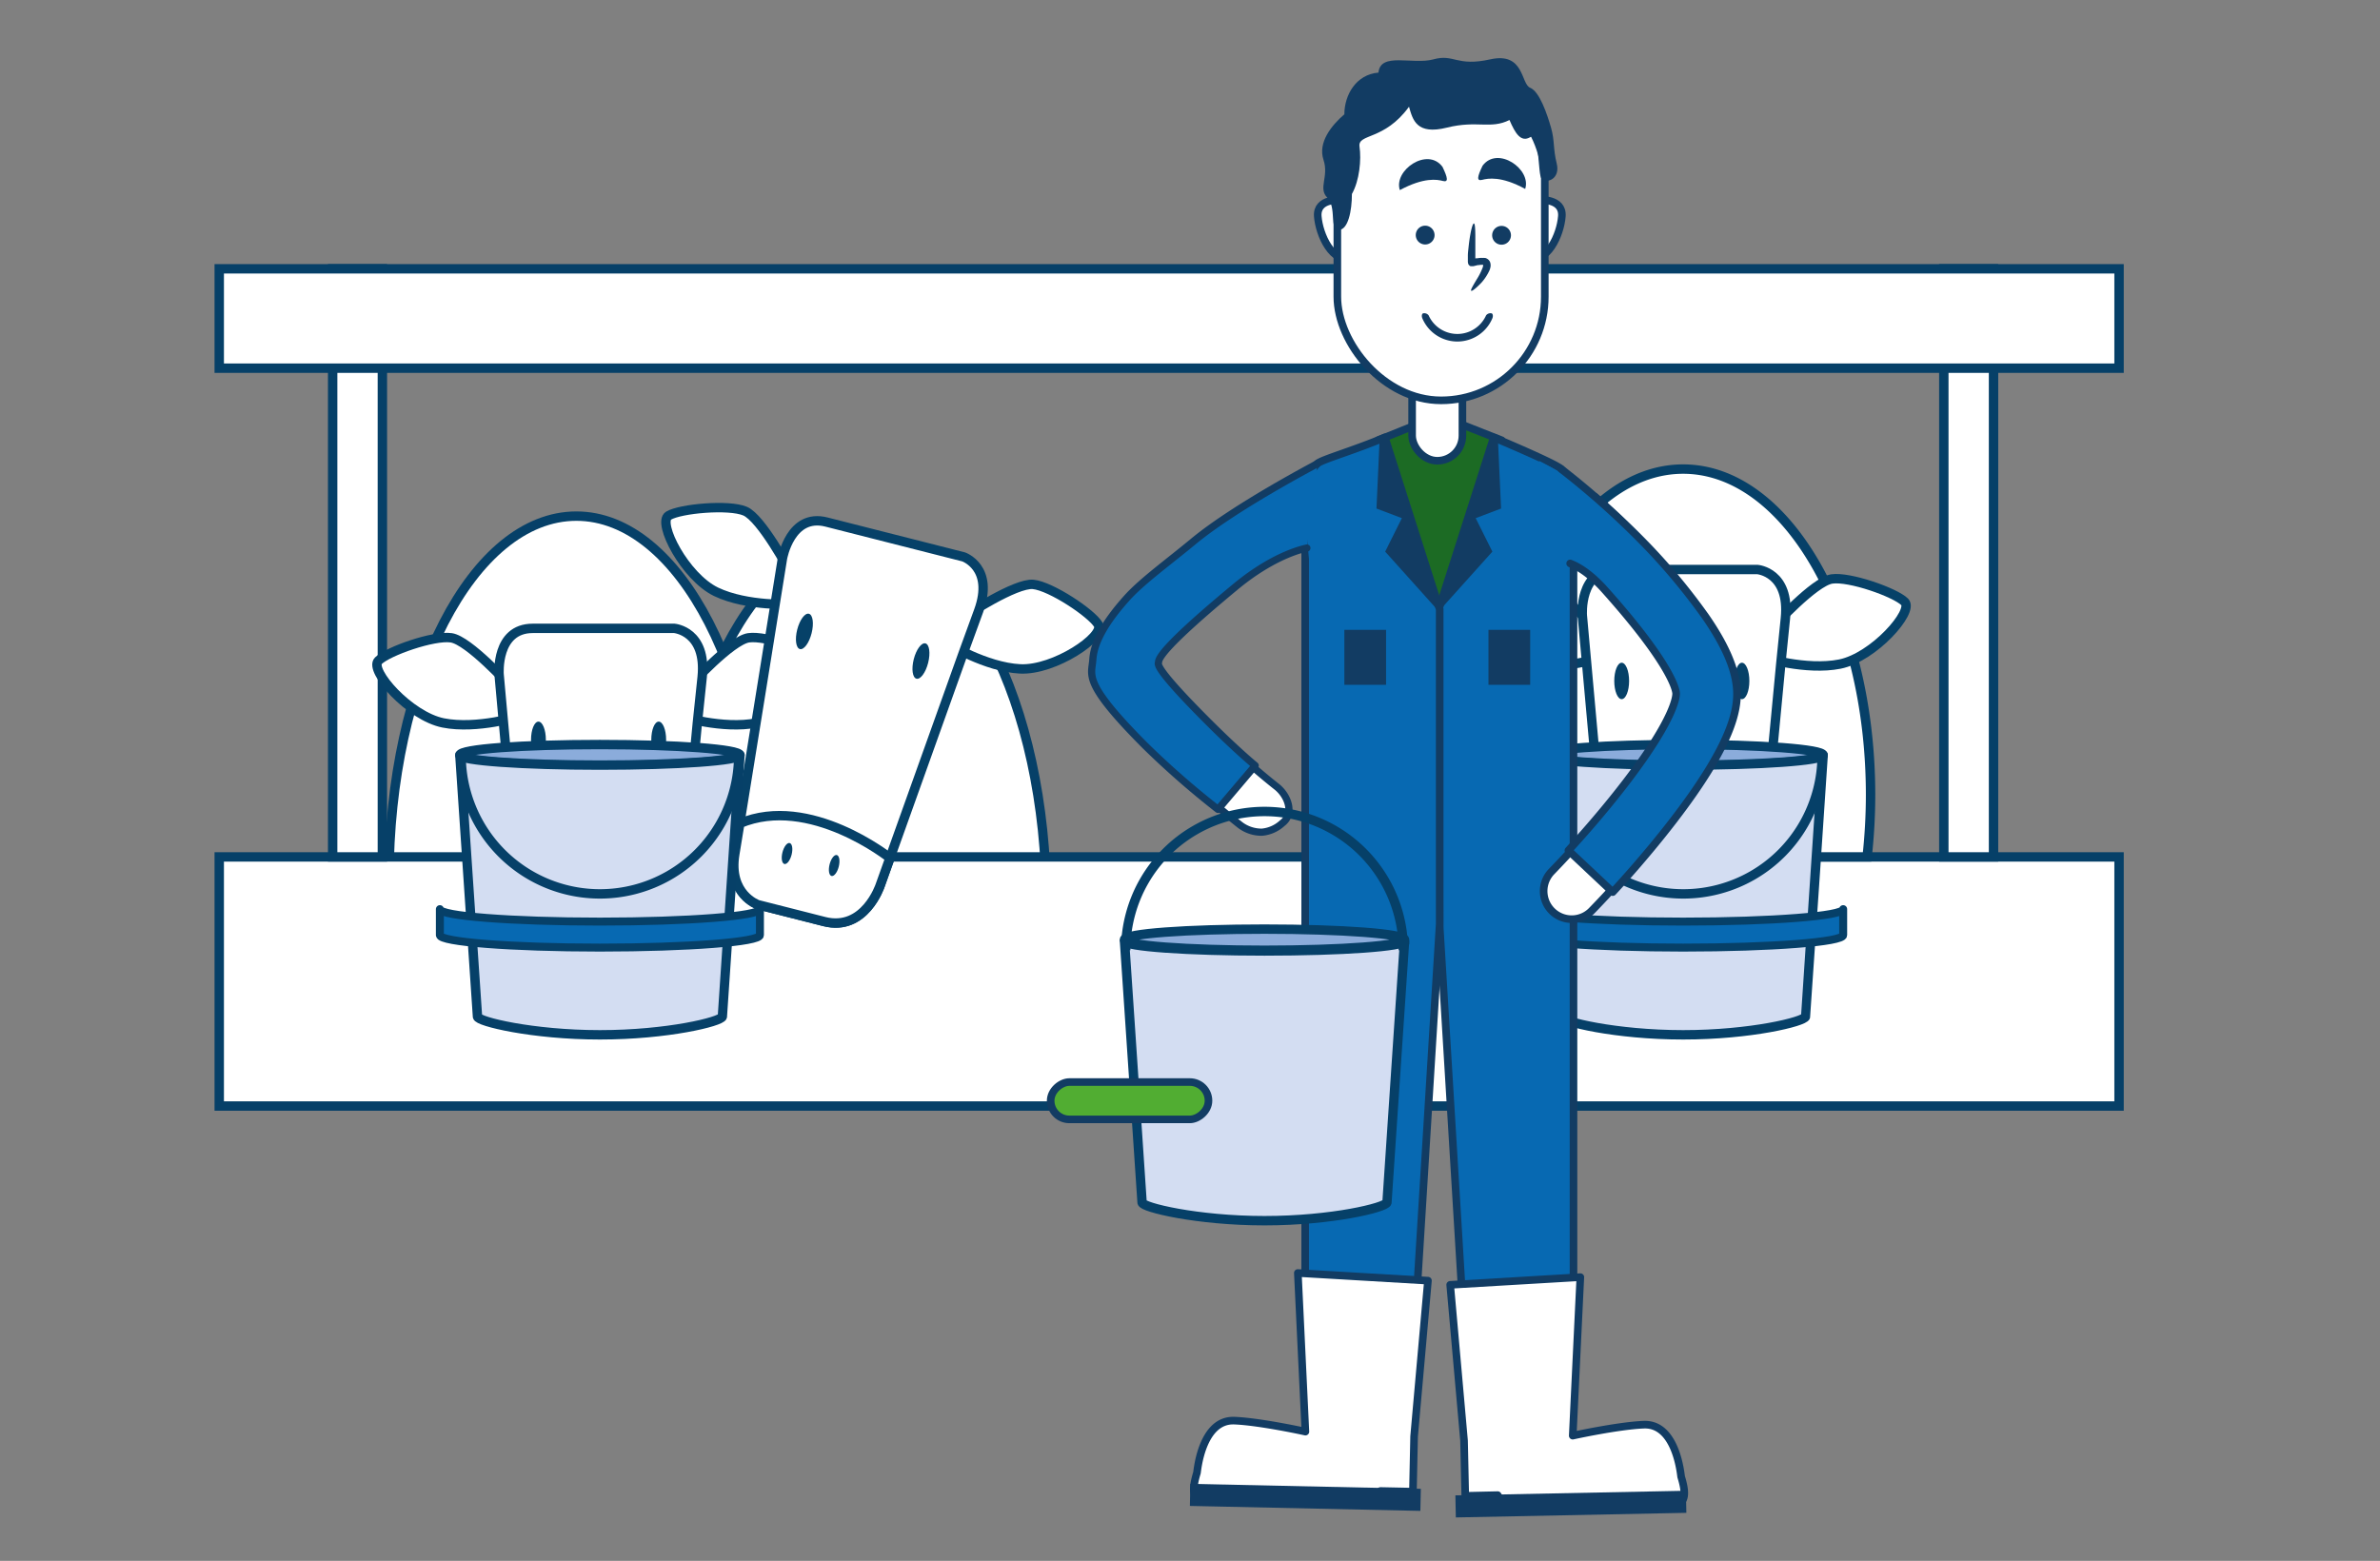 <svg id="Laag_1" data-name="Laag 1" xmlns="http://www.w3.org/2000/svg" viewBox="0 0 529 347"><rect x="0" y="0" width="529" height="347" fill="#808080" stroke="none"/><defs><style>.cls-1,.cls-13,.cls-2,.cls-9{fill:#fff;}.cls-1,.cls-4,.cls-5,.cls-6,.cls-7{stroke:#064068;}.cls-1,.cls-2,.cls-4{stroke-miterlimit:10;}.cls-1,.cls-2,.cls-4,.cls-5,.cls-6{stroke-width:2.09px;}.cls-2{stroke:#064168;}.cls-3{fill:#064168;}.cls-4{fill:#8bacdb;}.cls-5{fill:#d3ddf2;}.cls-11,.cls-13,.cls-14,.cls-15,.cls-5,.cls-8,.cls-9{stroke-linecap:round;}.cls-11,.cls-13,.cls-14,.cls-15,.cls-5,.cls-6,.cls-7,.cls-8,.cls-9{stroke-linejoin:round;}.cls-6{fill:none;}.cls-11,.cls-12,.cls-14,.cls-7{fill:#0769b2;}.cls-7{stroke-width:1.77px;}.cls-8{fill:#1c6b24;}.cls-11,.cls-13,.cls-14,.cls-15,.cls-8,.cls-9{stroke:#123c63;}.cls-11,.cls-15,.cls-8,.cls-9{stroke-width:1.69px;}.cls-10{fill:#123c63;}.cls-13,.cls-14{stroke-width:1.6px;}.cls-15{fill:#51ad32;}</style></defs><path class="cls-1" d="M169.76,195.55c0-44.63-18.65-80.81-41.65-80.81s-41.66,36.18-41.66,80.81c0,1.82,0,3.62.1,5.41h83.11C169.72,199.17,169.76,197.37,169.76,195.55Z"/><path class="cls-1" d="M232.57,200.78c0-44.62-18.65-80.8-41.65-80.8s-41.66,36.18-41.66,80.8c0,1.82,0,3.63.1,5.42h83.11C232.53,204.41,232.57,202.6,232.57,200.78Z"/><polygon class="cls-1" points="415.01 190.5 333.21 190.5 297.9 190.5 214.79 190.5 169.66 190.5 86.55 190.5 48.73 190.5 48.73 245.88 100.68 245.88 155.53 245.88 228.92 245.88 283.77 245.88 361.58 245.88 386.64 245.88 471 245.88 471 190.5 415.01 190.5"/><rect class="cls-1" x="73.94" y="59.76" width="11.05" height="130.74"/><rect class="cls-1" x="432.05" y="59.76" width="11.05" height="130.74"/><path class="cls-1" d="M415.77,176.75c0-40-18.66-72.47-41.66-72.47s-41.66,32.44-41.66,72.47a125.88,125.88,0,0,0,.76,13.75H415A125.88,125.88,0,0,0,415.77,176.75Z"/><path class="cls-2" d="M354,139.22s-9-9.91-12.91-10.51-14.12,3-16.22,5.1,6.9,12.32,14.41,13.82,17.12-1.5,17.12-1.5Z"/><path class="cls-2" d="M394.23,139.22s9-9.91,12.91-10.51,14.12,3,16.22,5.1-6.91,12.32-14.42,13.82-17.12-1.5-17.12-1.5Z"/><path class="cls-2" d="M395.81,147.63,390.65,202s-.78,10.81-10.06,10.81H365.37s-7-.6-7.74-9.61-5.93-66.37-5.93-66.37-.77-10.22,7.48-10.22h31.47s7.22.6,6.19,10.82Z"/><path class="cls-2" d="M391.26,195.52l-.61,6.47s-.78,10.81-10.06,10.81H365.37s-7-.6-7.74-9.61c-.11-1.34-.32-3.76-.6-6.91C370.53,186.07,391.26,195.52,391.26,195.52Z"/><ellipse class="cls-3" cx="360.45" cy="151.38" rx="1.65" ry="4.05"/><ellipse class="cls-3" cx="387.18" cy="151.38" rx="1.65" ry="4.05"/><ellipse class="cls-3" cx="379.67" cy="200.19" rx="1.05" ry="2.4"/><ellipse class="cls-3" cx="368.86" cy="200.19" rx="1.05" ry="2.4"/><rect class="cls-1" x="48.73" y="59.76" width="422.27" height="22.09"/><path class="cls-2" d="M113.22,152.3s-9-9.91-12.91-10.51-14.12,3-16.22,5.11S91,159.21,98.51,160.71s17.12-1.5,17.12-1.5Z"/><path class="cls-2" d="M153.46,152.3s9-9.91,12.91-10.51,14.12,3,16.22,5.11-6.91,12.31-14.41,13.81-17.12-1.5-17.12-1.5Z"/><path class="cls-2" d="M155,160.71l-5.16,54.36s-.77,10.82-10.06,10.82H124.6s-7-.6-7.73-9.61-5.94-66.38-5.94-66.38-.77-10.21,7.48-10.21h31.47s7.22.6,6.19,10.81Z"/><path class="cls-2" d="M150.49,208.6l-.61,6.47s-.77,10.82-10.06,10.82H124.6s-7-.6-7.73-9.61c-.12-1.35-.33-3.77-.61-6.91C129.76,199.16,150.49,208.6,150.49,208.6Z"/><ellipse class="cls-3" cx="119.68" cy="164.47" rx="1.65" ry="4.05"/><ellipse class="cls-3" cx="146.41" cy="164.47" rx="1.65" ry="4.05"/><ellipse class="cls-3" cx="138.9" cy="213.27" rx="1.05" ry="2.4"/><ellipse class="cls-3" cx="128.09" cy="213.27" rx="1.05" ry="2.4"/><path class="cls-2" d="M175.54,127s-6.29-11.82-9.93-13.37-14.42-.56-17,1,3.66,13.63,10.57,16.94,17,2.76,17,2.76Z"/><path class="cls-2" d="M214.54,136.92s11.17-7.39,15.11-7,12.94,6.38,14.46,8.94-9.73,10.23-17.38,9.84S210.51,143,210.51,143Z"/><path class="cls-2" d="M214,145.46l-18.38,51.41s-3.42,10.29-12.41,8l-14.75-3.75s-6.61-2.3-5.14-11.22,10.6-65.79,10.6-65.79,1.76-10.09,9.76-8.06l30.5,7.75s6.85,2.36,3.34,12Z"/><path class="cls-2" d="M197.81,190.75l-2.19,6.12s-3.42,10.29-12.41,8l-14.75-3.75s-6.61-2.3-5.14-11.22c.22-1.33.61-3.73,1.12-6.85C180,176.49,197.81,190.75,197.81,190.75Z"/><ellipse class="cls-3" cx="178.81" cy="140.39" rx="4.05" ry="1.65" transform="translate(-1.29 279.12) rotate(-75.75)"/><ellipse class="cls-3" cx="204.71" cy="146.97" rx="4.05" ry="1.65" transform="translate(11.86 309.19) rotate(-75.75)"/><ellipse class="cls-3" cx="185.42" cy="192.42" rx="2.4" ry="1.05" transform="translate(-46.73 324.76) rotate(-75.75)"/><ellipse class="cls-3" cx="174.94" cy="189.76" rx="2.4" ry="1.05" transform="translate(-52.05 312.59) rotate(-75.75)"/><path class="cls-4" d="M405.23,167.87c0-1.3-13.93-2.35-31.12-2.35s-31.13,1-31.13,2.35h0c0,1.3,13.94,2.35,31.13,2.35s31.12-1.05,31.12-2.35Z"/><path class="cls-5" d="M405.23,167.87c0,1.23-13.93,2.22-31.12,2.22s-31.13-1-31.13-2.22c0,0,3.91,58,3.91,58.13,0,1.08,12.19,4.05,27.22,4.05S401,227.12,401.32,226C401.35,225.91,405.23,167.87,405.23,167.87Z"/><path class="cls-6" d="M405,167.87a30.85,30.85,0,1,1-61.7,0"/><path class="cls-7" d="M374.11,204.88c-19.65,0-35.57-1.24-35.57-2.77v5.78c0,1.53,15.92,2.77,35.57,2.77s35.57-1.24,35.57-2.77v-5.78C409.68,203.64,393.75,204.88,374.11,204.88Z"/><path class="cls-4" d="M164.47,167.87c0-1.3-13.94-2.35-31.13-2.35s-31.13,1-31.13,2.35h0c0,1.3,13.94,2.35,31.13,2.35s31.13-1.05,31.13-2.35Z"/><path class="cls-5" d="M164.47,167.87c0,1.23-13.94,2.22-31.13,2.22s-31.12-1-31.13-2.22c0,0,3.92,58,3.92,58.13,0,1.08,12.18,4.05,27.21,4.05s26.91-2.93,27.22-4.05C160.58,225.91,164.47,167.87,164.47,167.87Z"/><path class="cls-6" d="M164.19,167.87a30.85,30.85,0,1,1-61.7,0"/><path class="cls-7" d="M133.34,204.88c-19.64,0-35.57-1.24-35.57-2.77v5.78c0,1.53,15.93,2.77,35.57,2.77s35.57-1.24,35.57-2.77v-5.78C168.91,203.64,153,204.88,133.34,204.88Z"/><polygon class="cls-8" points="333.79 97.88 319.88 92.4 306.34 97.84 319.46 142.97 333.79 97.88"/><rect class="cls-9" x="313.87" y="73.89" width="11.18" height="28.54" rx="5.59"/><path class="cls-9" d="M298.05,44.46s-5.47-.48-5.15,3.63,3.25,10.74,7.87,9.33S298.05,44.46,298.05,44.46Z"/><path class="cls-9" d="M342,44.46s5.47-.48,5.15,3.63-3.25,10.74-7.87,9.33S342,44.46,342,44.46Z"/><rect class="cls-9" x="297.25" y="15.95" width="46.11" height="73.05" rx="23.05"/><path class="cls-10" d="M318.86,52.26a2.09,2.09,0,1,1-2.09-2.09A2.1,2.1,0,0,1,318.86,52.26Z"/><path class="cls-10" d="M335.84,52.3a2.09,2.09,0,1,1-2.09-2.08A2.09,2.09,0,0,1,335.84,52.3Z"/><path class="cls-10" d="M331.54,69.66c.29.1.38.65.14,1.17a8.45,8.45,0,0,1-15.51,0c-.24-.52-.15-1.07.14-1.17h0a1.22,1.22,0,0,1,1.23.45,7,7,0,0,0,12.77,0,1.22,1.22,0,0,1,1.23-.45Z"/><path class="cls-11" d="M347,104.26c-.89-.89-8.17-4.12-15-7l-12.22,38.22.18,69.91,6.88,113.17,19.9,0,3-18.37V186.36c0-.16,0-.33,0-.49V111A9.45,9.45,0,0,0,347,104.26Z"/><path class="cls-11" d="M292.81,103.07c.89-.89,8.17-2.93,15-5.84L320,135.45l0,69.91-7,113.17-19.9,0-3-18.37V186.36c0-.16,0-.33,0-.49V109.76A9.48,9.48,0,0,1,292.81,103.07Z"/><path class="cls-9" d="M266.05,327.4c.07-.23,1-11.87,8.31-11.58,5.76.23,15.79,2.44,15.79,2.44L288.47,283l28.92,1.7-3.08,34.63-.26,12.28-7.21-.15a4.81,4.81,0,0,1-4.5,2.27l-34.49-.14C264.69,333.56,265.07,330.63,266.05,327.4Z"/><path class="cls-9" d="M373.67,328.3c-.07-.23-1-11.87-8.3-11.58-5.76.23-15.8,2.44-15.8,2.44l1.69-35.24-28.93,1.71,3.08,34.63.27,12.28,7.21-.16a4.79,4.79,0,0,0,4.5,2.28l34.49-.14C375,334.46,374.66,331.53,373.67,328.3Z"/><rect class="cls-10" x="287.69" y="307.26" width="4.91" height="51.24" transform="translate(-48.89 615.81) rotate(-88.77)"/><rect class="cls-10" x="323.95" y="331.32" width="51.24" height="4.91" transform="matrix(1, -0.02, 0.02, 1, -7.09, 7.59)"/><path class="cls-12" d="M342.21,102.52s6.75,3.37,7.59,5-.84,17.7-.84,17.7l-10.54,1.27-2.53-7.17-1.26-13.48Z"/><path class="cls-12" d="M297.78,102.52s-6.74,2.17-7.58,3.86.84,18.89.84,18.89l10.53,1.27,2.53-7.17,1.27-13.48Z"/><rect class="cls-10" x="330.84" y="140.02" width="9.27" height="12.22"/><rect class="cls-10" x="298.81" y="140.02" width="9.27" height="12.22"/><polygon class="cls-10" points="320.28 135.36 331.71 122.63 328 115.19 333.64 113.05 332.97 98.22 332.13 98.16 320.28 135.36"/><polygon class="cls-10" points="319.31 135.36 307.88 122.63 311.59 115.19 305.95 113.05 306.62 98.22 307.46 98.16 319.31 135.36"/><path class="cls-10" d="M327,64.64c-.19-.15.38-1.11,1.27-2.6a14.12,14.12,0,0,0,1.3-2.61,1.75,1.75,0,0,0,.09-.56s0,0,0,0h-.06l-.14,0-.36,0-.42.06-.22,0-.26.07-.72.18c-.11,0-.22,0-.33,0l-.28,0-.13-.06-.07,0h0c.07-.1,0,0,0-.05h0l0,0a2.4,2.4,0,0,1-.24-.22,1.64,1.64,0,0,1-.17-.78v-.78l0-.46c0-.6.08-1.17.14-1.72.11-1.09.24-2.06.39-2.87.28-1.61.6-2.59.82-2.56s.29,1,.31,2.66c0,.81,0,1.78,0,2.86l0,1.69v.57h0l.22-.05.28,0a5,5,0,0,1,.56-.07,3.18,3.18,0,0,1,.62,0,2.45,2.45,0,0,1,.35,0l.18,0,.21.08a1.59,1.59,0,0,1,.71.57,1.62,1.62,0,0,1,.26.84,1.4,1.4,0,0,1,0,.36,2.34,2.34,0,0,1-.05.3,3.33,3.33,0,0,1-.16.53,10.86,10.86,0,0,1-1.79,2.78C328.08,64.09,327.2,64.78,327,64.64Z"/><path class="cls-9" d="M349.35,204.34a6.24,6.24,0,0,1-4.45-10.62c.1-.11,7.64-7.8,14.93-16.89,13.22-16.47,13.25-22,13.21-22.58-.14-2-1.69-8-13.14-20.82-6.73-7.53-7.79-25.14-5.21-22.85a191.25,191.25,0,0,1,14.51,14.53C379.66,136.79,385,146,385.49,153.39c.32,4.51-1,12.67-16,31.33-7.7,9.58-15.39,17.42-15.71,17.75A6.2,6.2,0,0,1,349.35,204.34Z"/><path class="cls-11" d="M347,104.26a179.28,179.28,0,0,1,19.53,17.59,137.59,137.59,0,0,1,12.6,15.3c4.45,6.45,6.71,11.8,6.93,16.35.21,4.24-1,11.84-14.06,28.82-6.64,8.65-13.26,15.7-13.54,16l-9.85-9.26c.06-.07,6.49-6.93,12.72-15.06,11.14-14.52,11.25-19.36,11.22-19.86-.05-1-1.37-6.81-15.85-23-4.38-4.91-7.62-5.8-7.7-5.88"/><path class="cls-13" d="M269.26,162.08c5.82,5.59,11.1,10.13,14.54,12.83C286.41,177,287.69,181,285,183a7.65,7.65,0,0,1-4.49,2,7.86,7.86,0,0,1-4.82-1.56c-.35-.27-8.66-6.8-17-14.79C242.53,153.05,254.9,148.31,269.26,162.08Z"/><path class="cls-14" d="M290.48,121.83c-.09.06-6.82,1.13-15.83,8.58-16,13.24-17.08,15.9-17.14,16.77,0,.42-1.46.75,10.59,12.85,6.74,6.77,10.82,10.1,10.89,10.16l-8.27,9.74a191.31,191.31,0,0,1-16.19-14.17c-14.09-14.14-11.85-15.58-11.63-19.12.24-3.79,2.69-8.24,7.5-13.62,3.37-3.77,9.15-7.93,14.82-12.63,9.5-7.85,27.2-17.06,27.59-17.32"/><path class="cls-10" d="M311.14,42.26c-1.44-4.4,6.15-9.66,9.48-5.17,1.18,2.46,1.37,3.48.08,3.14S316.49,39.38,311.14,42.26Z"/><path class="cls-10" d="M339,42c1.45-4.4-6.14-9.65-9.47-5.16-1.18,2.45-1.37,3.47-.09,3.14S333.67,39.09,339,42Z"/><path class="cls-10" d="M342.64,39.73c1.19,1.19,4.21,0,3.37-3.37s-.42-5.06-1.27-8-2.53-8-4.63-8.85-1.27-8-8.85-6.32-8-1.27-12.64,0-11.8-1.69-12.23,2.95c-5.05.42-7.58,5.06-7.58,9.27-2.95,2.53-5.9,6.32-4.64,10.11s-1.26,6.32.85,8.43.42,7.17,2.52,7.17,2.95-4.22,2.95-8c1.69-3,2.11-7.59,1.69-10.54s5.48-1.26,11-8.85c.84,2.95,1.68,6.32,8.43,4.64s9.69.42,13.9-1.69c1.27,2.95,2.53,5.06,4.64,3.8S341.79,38.88,342.64,39.73Z"/><path class="cls-4" d="M312.19,208.9c0-1.3-13.94-2.35-31.13-2.35s-31.13,1-31.13,2.35h0c0,1.3,13.93,2.35,31.12,2.35s31.13-1.05,31.13-2.35Z"/><path class="cls-5" d="M312.19,209.19c0,1.23-13.94,2.22-31.13,2.22s-31.12-1-31.12-2.22c0,0,3.91,58,3.91,58.13,0,1.08,12.18,4.05,27.21,4.05s26.91-2.93,27.22-4.05C308.3,267.23,312.19,209.19,312.19,209.19Z"/><path class="cls-6" d="M250.21,211.25a30.85,30.85,0,0,1,61.7,0"/><rect class="cls-15" x="246.92" y="227.16" width="8.3" height="35.08" rx="4.15" transform="translate(6.37 495.77) rotate(-90)"/></svg>